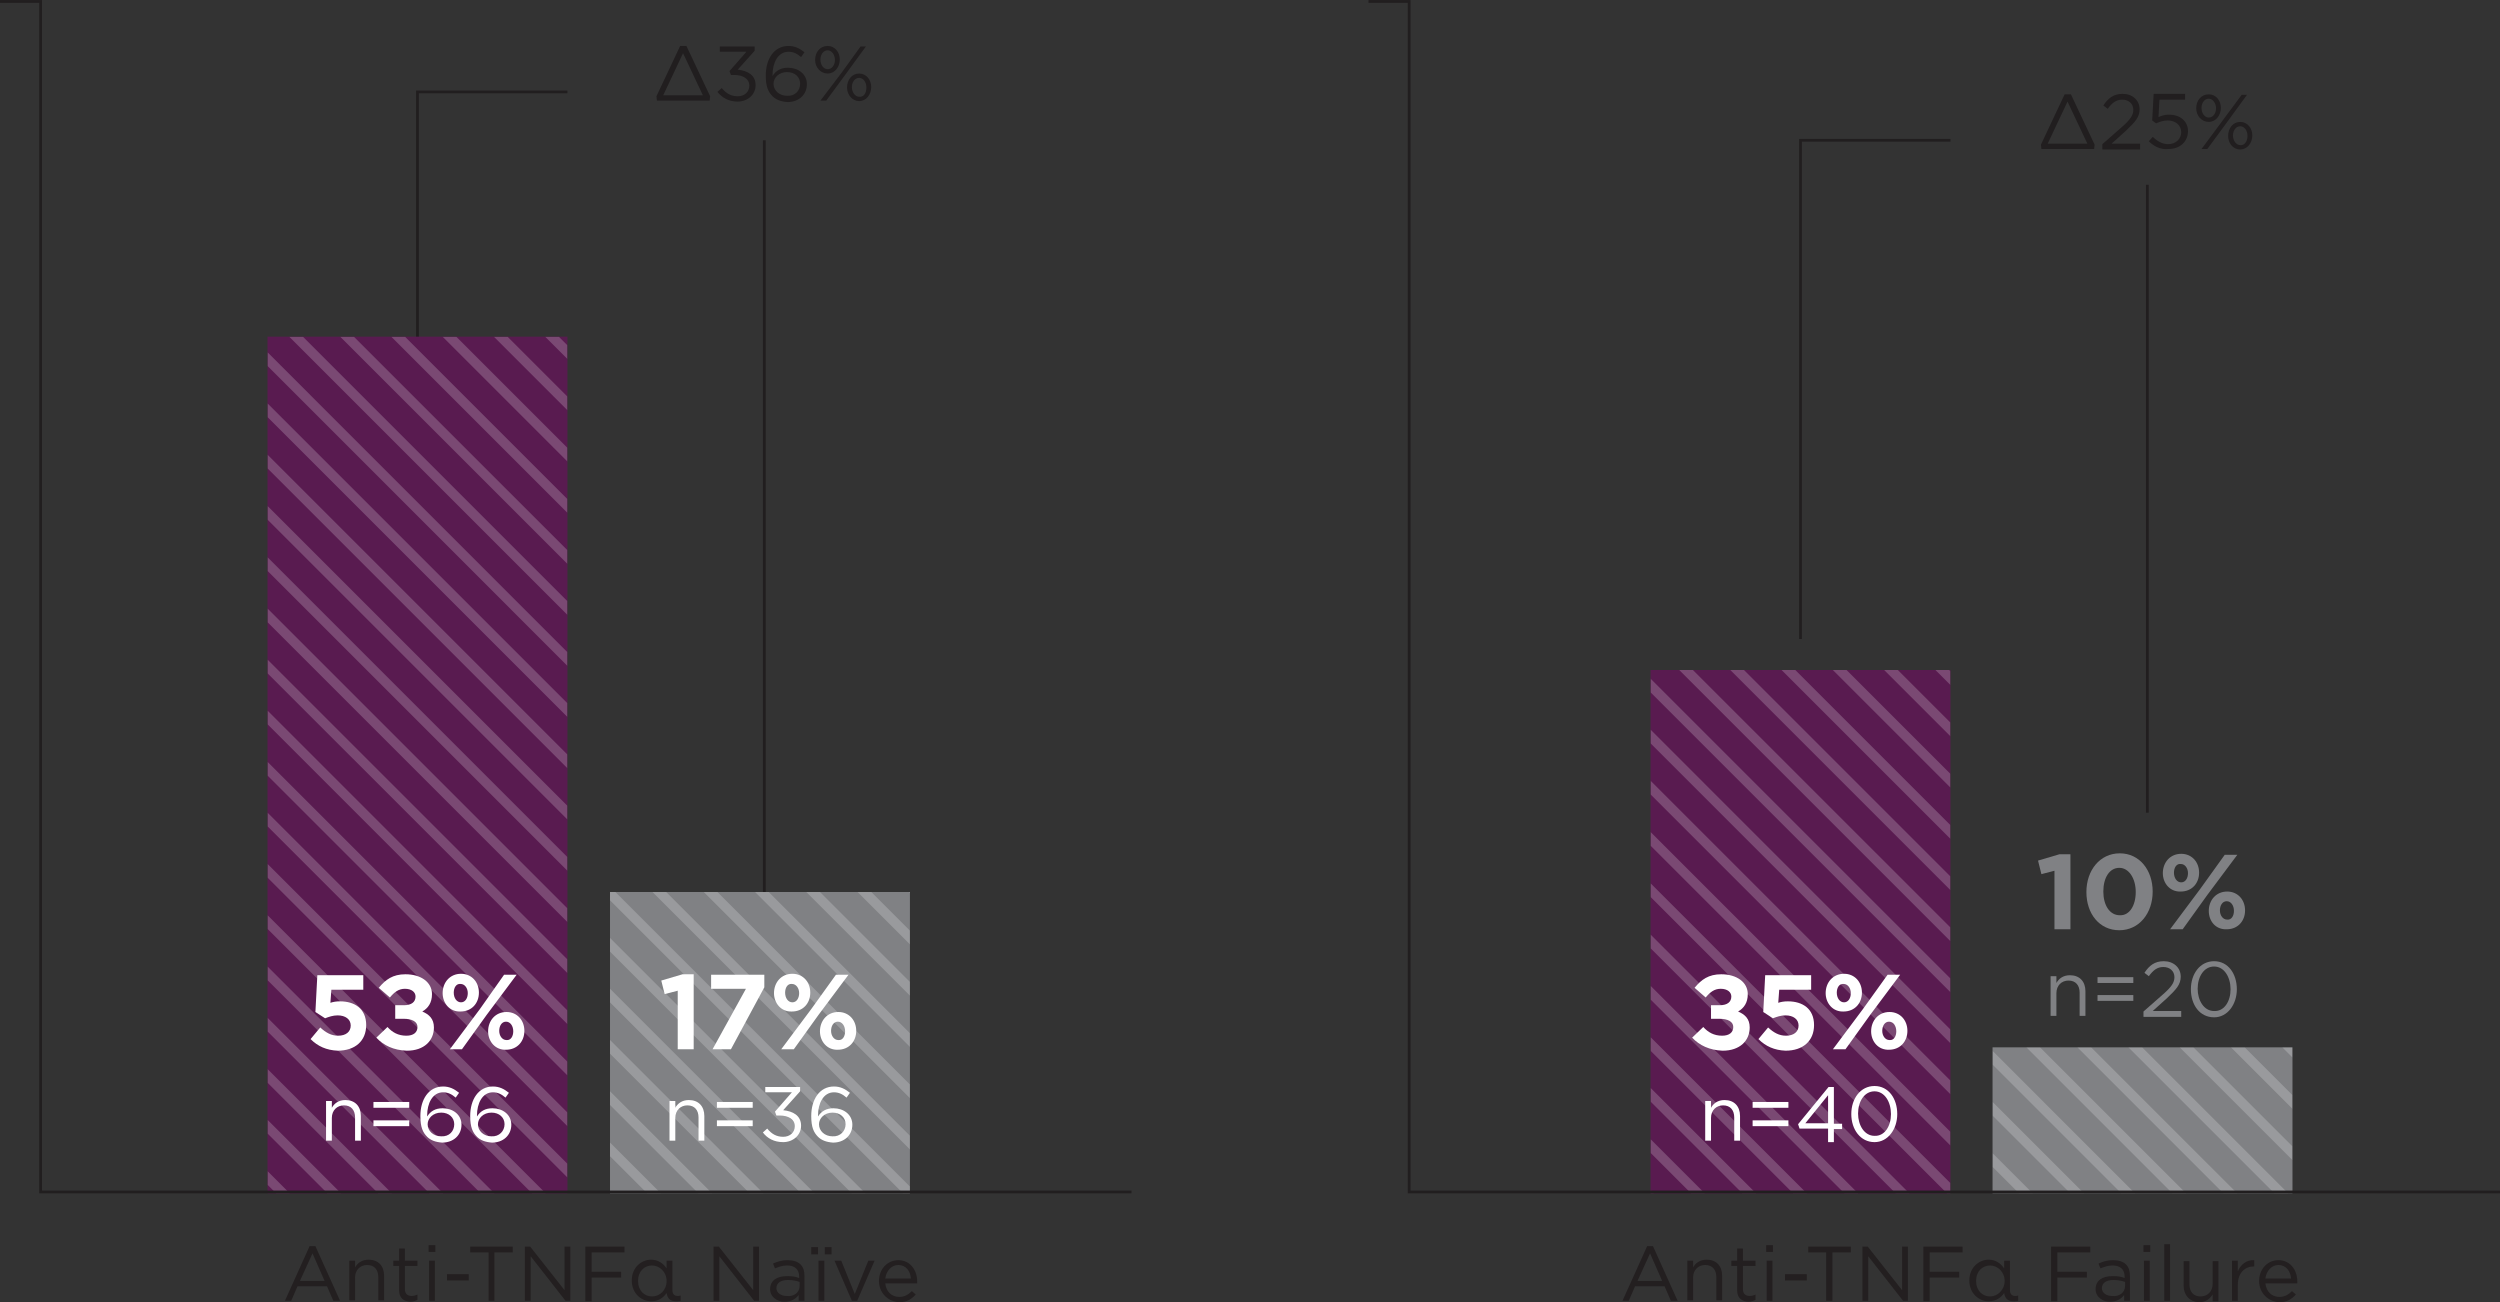 <?xml version="1.0" encoding="utf-8"?>
<!-- Generator: Adobe Illustrator 27.9.0, SVG Export Plug-In . SVG Version: 6.00 Build 0)  -->
<svg version="1.1" id="Layer_1" xmlns="http://www.w3.org/2000/svg" xmlns:xlink="http://www.w3.org/1999/xlink" x="0px" y="0px"
	 viewBox="0 0 516.8 269.2" style="enable-background:new 0 0 516.8 269.2;" xml:space="preserve">
<rect x="0" y="0" width="516.8" height="269.2" fill="#333333" stroke="none"/>
<style type="text/css">
	.st0{fill:none;stroke:#211E1F;stroke-width:0.576;stroke-miterlimit:10;}
	.st1{fill:none;stroke:#211E1F;stroke-width:0.574;stroke-miterlimit:10;}
	.st2{clip-path:url(#SVGID_00000098916991431721215210000009120293076890206104_);}
	.st3{clip-path:url(#SVGID_00000174562873738644481690000013060977259227456946_);fill:#591B50;}
	.st4{opacity:0.2;clip-path:url(#SVGID_00000174562873738644481690000013060977259227456946_);}
	.st5{fill:none;stroke:#FFFFFF;stroke-width:2;stroke-miterlimit:10;}
	.st6{fill:#FFFFFF;}
	.st7{clip-path:url(#SVGID_00000176028542138664965640000012447235797564519323_);}
	.st8{clip-path:url(#SVGID_00000120538294010463668970000006801219469429461935_);fill:#808184;}
	.st9{opacity:0.2;clip-path:url(#SVGID_00000120538294010463668970000006801219469429461935_);}
	.st10{fill:#211E1F;}
	.st11{fill:none;stroke:#211E1F;stroke-width:0.574;stroke-miterlimit:10;}
	.st12{clip-path:url(#SVGID_00000170261495428887201260000000351755031589653437_);}
	.st13{clip-path:url(#SVGID_00000109716045502618249500000018046509214312867203_);fill:#591B50;}
	.st14{opacity:0.2;clip-path:url(#SVGID_00000109716045502618249500000018046509214312867203_);}
	.st15{clip-path:url(#SVGID_00000028298789989979909510000000635031505159432067_);}
	.st16{clip-path:url(#SVGID_00000147188074354914263440000014716598296241324441_);fill:#808184;}
	.st17{opacity:0.2;clip-path:url(#SVGID_00000147188074354914263440000014716598296241324441_);}
	.st18{fill:#808184;}
	.st19{fill:#231F20;}
</style>
<g>
	<line class="st0" x1="158" y1="204.5" x2="158" y2="29"/>
	<polyline class="st1" points="86.3,132.1 86.3,19 117.3,19 	"/>
	<g>
		<defs>
			<rect id="SVGID_1_" x="55.3" y="69.6" width="62" height="177.1"/>
		</defs>
		<clipPath id="SVGID_00000047043241989671007150000012639598065568291750_">
			<use xlink:href="#SVGID_1_"  style="overflow:visible;"/>
		</clipPath>
		<g style="clip-path:url(#SVGID_00000047043241989671007150000012639598065568291750_);">
			<defs>
				<rect id="SVGID_00000057123993920305427020000001291641110934772882_" x="-22.9" y="25.3" width="223.5" height="223.5"/>
			</defs>
			<clipPath id="SVGID_00000111184074762737137780000017674224375825190788_">
				<use xlink:href="#SVGID_00000057123993920305427020000001291641110934772882_"  style="overflow:visible;"/>
			</clipPath>
			
				<rect x="-22.9" y="25.3" style="clip-path:url(#SVGID_00000111184074762737137780000017674224375825190788_);fill:#591B50;" width="223.5" height="223.5"/>
			<g style="opacity:0.2;clip-path:url(#SVGID_00000111184074762737137780000017674224375825190788_);">
				<line class="st5" x1="15.8" y1="-155.6" x2="467.4" y2="296"/>
				<line class="st5" x1="10.6" y1="-150.3" x2="462.1" y2="301.3"/>
				<line class="st5" x1="5.3" y1="-145" x2="456.8" y2="306.5"/>
				<line class="st5" x1="0" y1="-139.7" x2="451.5" y2="311.8"/>
				<line class="st5" x1="-5.3" y1="-134.4" x2="446.2" y2="317.1"/>
				<line class="st5" x1="-10.6" y1="-129.1" x2="440.9" y2="322.4"/>
				<line class="st5" x1="-15.9" y1="-123.8" x2="435.6" y2="327.7"/>
				<line class="st5" x1="-21.2" y1="-118.5" x2="430.3" y2="333"/>
				<line class="st5" x1="-26.5" y1="-113.3" x2="425.1" y2="338.3"/>
				<line class="st5" x1="-31.8" y1="-108" x2="419.8" y2="343.6"/>
				<line class="st5" x1="-37" y1="-102.7" x2="414.5" y2="348.8"/>
				<line class="st5" x1="-42.3" y1="-97.4" x2="409.2" y2="354.1"/>
				<line class="st5" x1="-47.6" y1="-92.1" x2="403.9" y2="359.4"/>
				<line class="st5" x1="-52.9" y1="-86.8" x2="398.6" y2="364.7"/>
				<line class="st5" x1="-58.2" y1="-81.5" x2="393.3" y2="370"/>
				<line class="st5" x1="-63.5" y1="-76.2" x2="388" y2="375.3"/>
				<line class="st5" x1="-68.8" y1="-70.9" x2="382.8" y2="380.6"/>
				<line class="st5" x1="-74.1" y1="-65.7" x2="377.5" y2="385.9"/>
				<line class="st5" x1="-79.3" y1="-60.4" x2="372.2" y2="391.2"/>
				<line class="st5" x1="-84.6" y1="-55.1" x2="366.9" y2="396.4"/>
				<line class="st5" x1="-89.9" y1="-49.8" x2="361.6" y2="401.7"/>
				<line class="st5" x1="-95.2" y1="-44.5" x2="356.3" y2="407"/>
				<line class="st5" x1="-100.5" y1="-39.2" x2="351" y2="412.3"/>
				<line class="st5" x1="-105.8" y1="-33.9" x2="345.7" y2="417.6"/>
				<line class="st5" x1="-111.1" y1="-28.6" x2="340.5" y2="422.9"/>
				<line class="st5" x1="-116.4" y1="-23.4" x2="335.2" y2="428.2"/>
				<line class="st5" x1="-121.7" y1="-18.1" x2="329.9" y2="433.5"/>
				<line class="st5" x1="-126.9" y1="-12.8" x2="324.6" y2="438.7"/>
				<line class="st5" x1="-132.2" y1="-7.5" x2="319.3" y2="444"/>
				<line class="st5" x1="-137.5" y1="-2.2" x2="314" y2="449.3"/>
				<line class="st5" x1="-142.8" y1="3.1" x2="308.7" y2="454.6"/>
				<line class="st5" x1="-148.1" y1="8.4" x2="303.4" y2="459.9"/>
				<line class="st5" x1="-153.4" y1="13.7" x2="298.1" y2="465.2"/>
				<line class="st5" x1="-158.7" y1="18.9" x2="292.9" y2="470.5"/>
				<line class="st5" x1="-164" y1="24.2" x2="287.6" y2="475.8"/>
				<line class="st5" x1="-169.2" y1="29.5" x2="282.3" y2="481.1"/>
				<line class="st5" x1="-174.5" y1="34.8" x2="277" y2="486.3"/>
				<line class="st5" x1="-179.8" y1="40.1" x2="271.7" y2="491.6"/>
				<line class="st5" x1="-185.1" y1="45.4" x2="266.4" y2="496.9"/>
				<line class="st5" x1="-190.4" y1="50.7" x2="261.1" y2="502.2"/>
				<line class="st5" x1="-195.7" y1="56" x2="255.8" y2="507.5"/>
				<line class="st5" x1="-201" y1="61.3" x2="250.6" y2="512.8"/>
				<line class="st5" x1="-206.3" y1="66.5" x2="245.3" y2="518.1"/>
			</g>
		</g>
	</g>
	<g>
		<g>
			<g>
				<path class="st6" d="M64.2,214.8l2-2.4c1.2,1.1,2.3,1.7,3.7,1.7c1.6,0,2.6-0.8,2.6-2.1v0c0-1.3-1.1-2.1-2.7-2.1
					c-1,0-1.8,0.3-2.6,0.6l-2-1.3l0.4-7.6h9.5v3h-6.6l-0.2,2.7c0.6-0.2,1.2-0.3,2-0.3c3,0,5.4,1.5,5.4,4.9v0c0,3.3-2.3,5.3-5.9,5.3
					C67.5,217.1,65.7,216.3,64.2,214.8z"/>
				<path class="st6" d="M77.8,214.5l2.3-2.2c1,1.1,2.2,1.8,3.9,1.8c1.5,0,2.3-0.7,2.3-1.8v0c0-1.1-1.1-1.7-2.9-1.7h-1.7v-2.8h1.8
					c1.6,0,2.4-0.7,2.4-1.8v0c0-0.9-0.8-1.6-2.2-1.6c-1.3,0-2.2,0.7-3.1,1.8l-2.3-2c1.4-1.7,2.9-2.8,5.5-2.8c3.3,0,5.5,1.7,5.5,4.1
					v0c0,1.8-0.8,2.9-2,3.6c1.4,0.6,2.4,1.5,2.4,3.3v0c0,2.7-2,4.8-5.6,4.8C81.3,217.1,79.3,216.1,77.8,214.5z"/>
				<path class="st6" d="M91.5,205.3L91.5,205.3c0-2.2,1.5-4,3.8-4c2.2,0,3.7,1.7,3.7,3.9v0c0,2.2-1.5,3.9-3.8,3.9
					C93,209.2,91.5,207.4,91.5,205.3z M104.2,201.5h2.6l-6.2,8.3l-5.1,7.1H93l6.2-8.3L104.2,201.5z M93.8,205.2L93.8,205.2
					c0,1.1,0.6,2,1.5,2c0.9,0,1.4-0.9,1.4-1.9v0c0-1-0.6-1.9-1.5-1.9C94.3,203.3,93.8,204.2,93.8,205.2z M100.9,213.2L100.9,213.2
					c0-2.2,1.5-4,3.8-4c2.2,0,3.7,1.7,3.7,3.9v0c0,2.2-1.5,3.9-3.8,3.9C102.4,217.1,100.9,215.3,100.9,213.2z M106.1,213.2
					L106.1,213.2c0-1.1-0.6-2-1.5-2c-0.9,0-1.4,0.9-1.4,1.9v0c0,1,0.6,1.9,1.5,1.9C105.6,215.1,106.1,214.2,106.1,213.2z"/>
			</g>
		</g>
	</g>
	<g>
		<defs>
			<rect id="SVGID_00000134968669612729555480000013525176316736027580_" x="126.1" y="184.4" width="62" height="62.3"/>
		</defs>
		<clipPath id="SVGID_00000154390882743931946300000010018690848811670702_">
			<use xlink:href="#SVGID_00000134968669612729555480000013525176316736027580_"  style="overflow:visible;"/>
		</clipPath>
		<g style="clip-path:url(#SVGID_00000154390882743931946300000010018690848811670702_);">
			<defs>
				<rect id="SVGID_00000181806829327519833630000009112684410157026724_" x="34.1" y="26.8" width="223.5" height="223.5"/>
			</defs>
			<clipPath id="SVGID_00000022547569632452674310000013776523501697973156_">
				<use xlink:href="#SVGID_00000181806829327519833630000009112684410157026724_"  style="overflow:visible;"/>
			</clipPath>
			
				<rect x="34.1" y="26.8" style="clip-path:url(#SVGID_00000022547569632452674310000013776523501697973156_);fill:#808184;" width="223.5" height="223.5"/>
			<g style="opacity:0.2;clip-path:url(#SVGID_00000022547569632452674310000013776523501697973156_);">
				<line class="st5" x1="72.8" y1="-154.1" x2="524.3" y2="297.4"/>
				<line class="st5" x1="67.5" y1="-148.9" x2="519" y2="302.7"/>
				<line class="st5" x1="62.2" y1="-143.6" x2="513.8" y2="308"/>
				<line class="st5" x1="56.9" y1="-138.3" x2="508.5" y2="313.3"/>
				<line class="st5" x1="51.7" y1="-133" x2="503.2" y2="318.5"/>
				<line class="st5" x1="46.4" y1="-127.7" x2="497.9" y2="323.8"/>
				<line class="st5" x1="41.1" y1="-122.4" x2="492.6" y2="329.1"/>
				<line class="st5" x1="35.8" y1="-117.1" x2="487.3" y2="334.4"/>
				<line class="st5" x1="30.5" y1="-111.8" x2="482" y2="339.7"/>
				<line class="st5" x1="25.2" y1="-106.5" x2="476.7" y2="345"/>
				<line class="st5" x1="19.9" y1="-101.3" x2="471.5" y2="350.3"/>
				<line class="st5" x1="14.6" y1="-96" x2="466.2" y2="355.6"/>
				<line class="st5" x1="9.3" y1="-90.7" x2="460.9" y2="360.8"/>
				<line class="st5" x1="4.1" y1="-85.4" x2="455.6" y2="366.1"/>
				<line class="st5" x1="-1.2" y1="-80.1" x2="450.3" y2="371.4"/>
				<line class="st5" x1="-6.5" y1="-74.8" x2="445" y2="376.7"/>
				<line class="st5" x1="-11.8" y1="-69.5" x2="439.7" y2="382"/>
				<line class="st5" x1="-17.1" y1="-64.2" x2="434.4" y2="387.3"/>
				<line class="st5" x1="-22.4" y1="-59" x2="429.1" y2="392.6"/>
				<line class="st5" x1="-27.7" y1="-53.7" x2="423.9" y2="397.9"/>
				<line class="st5" x1="-33" y1="-48.4" x2="418.6" y2="403.1"/>
				<line class="st5" x1="-38.2" y1="-43.1" x2="413.3" y2="408.4"/>
				<line class="st5" x1="-43.5" y1="-37.8" x2="408" y2="413.7"/>
				<line class="st5" x1="-48.8" y1="-32.5" x2="402.7" y2="419"/>
				<line class="st5" x1="-54.1" y1="-27.2" x2="397.4" y2="424.3"/>
				<line class="st5" x1="-59.4" y1="-21.9" x2="392.1" y2="429.6"/>
				<line class="st5" x1="-64.7" y1="-16.6" x2="386.8" y2="434.9"/>
				<line class="st5" x1="-70" y1="-11.4" x2="381.6" y2="440.2"/>
				<line class="st5" x1="-75.3" y1="-6.1" x2="376.3" y2="445.5"/>
				<line class="st5" x1="-80.5" y1="-0.8" x2="371" y2="450.7"/>
				<line class="st5" x1="-85.8" y1="4.5" x2="365.7" y2="456"/>
				<line class="st5" x1="-91.1" y1="9.8" x2="360.4" y2="461.3"/>
				<line class="st5" x1="-96.4" y1="15.1" x2="355.1" y2="466.6"/>
				<line class="st5" x1="-101.7" y1="20.4" x2="349.8" y2="471.9"/>
				<line class="st5" x1="-107" y1="25.7" x2="344.5" y2="477.2"/>
				<line class="st5" x1="-112.3" y1="30.9" x2="339.2" y2="482.5"/>
				<line class="st5" x1="-117.6" y1="36.2" x2="334" y2="487.8"/>
				<line class="st5" x1="-122.9" y1="41.5" x2="328.7" y2="493"/>
				<line class="st5" x1="-128.1" y1="46.8" x2="323.4" y2="498.3"/>
				<line class="st5" x1="-133.4" y1="52.1" x2="318.1" y2="503.6"/>
				<line class="st5" x1="-138.7" y1="57.4" x2="312.8" y2="508.9"/>
				<line class="st5" x1="-144" y1="62.7" x2="307.5" y2="514.2"/>
				<line class="st5" x1="-149.3" y1="68" x2="302.2" y2="519.5"/>
			</g>
		</g>
	</g>
	<g>
		<g>
			<g>
				<path class="st6" d="M140.1,204.8l-2.7,0.7l-0.7-2.8l4.4-1.3h2.3v15.5h-3.3V204.8z"/>
				<path class="st6" d="M154.2,204.4h-7.2v-2.9H158v2.6l-6.9,12.8h-3.8L154.2,204.4z"/>
				<path class="st6" d="M160,205.3L160,205.3c0-2.2,1.5-4,3.8-4c2.2,0,3.7,1.7,3.7,3.9v0c0,2.2-1.5,3.9-3.8,3.9
					C161.5,209.2,160,207.4,160,205.3z M172.8,201.5h2.6l-6.2,8.3l-5.1,7.1h-2.6l6.2-8.3L172.8,201.5z M162.3,205.2L162.3,205.2
					c0,1.1,0.6,2,1.5,2c0.9,0,1.4-0.9,1.4-1.9v0c0-1-0.6-1.9-1.5-1.9C162.8,203.3,162.3,204.2,162.3,205.2z M169.5,213.2
					L169.5,213.2c0-2.2,1.5-4,3.8-4c2.2,0,3.7,1.7,3.7,3.9v0c0,2.2-1.5,3.9-3.8,3.9C171,217.1,169.5,215.3,169.5,213.2z
					 M174.7,213.2L174.7,213.2c0-1.1-0.6-2-1.5-2c-0.9,0-1.4,0.9-1.4,1.9v0c0,1,0.6,1.9,1.5,1.9
					C174.2,215.1,174.7,214.2,174.7,213.2z"/>
			</g>
		</g>
	</g>
	<g>
		<g>
			<g>
				<path class="st10" d="M135.7,19.9l4.9-10.4h1.3l4.9,10.4l-0.1,0.9h-10.9L135.7,19.9z M145.3,19.7l-4.1-8.7l-4.1,8.7H145.3z"/>
				<path class="st10" d="M148.3,19l0.9-0.8c0.9,1.1,1.9,1.7,3.3,1.7c1.4,0,2.4-0.9,2.4-2.2v0c0-1.4-1.3-2.2-3.1-2.2h-0.7l-0.3-0.8
					l3.5-4h-5.5V9.6h7.2v0.9l-3.5,3.9c2,0.2,3.7,1.1,3.7,3.2v0c0,2-1.7,3.4-3.7,3.4C150.6,21,149.3,20.2,148.3,19z"/>
				<path class="st10" d="M159.7,19.9c-0.9-0.9-1.4-2-1.4-4.3v0c0-3.4,1.7-6.1,4.7-6.1c1.3,0,2.3,0.5,3.3,1.3l-0.7,1
					c-0.8-0.7-1.6-1.1-2.6-1.1c-2.2,0-3.3,2.3-3.3,4.8v0.2c0.7-1.1,1.7-1.7,3.2-1.7c2.1,0,3.9,1.3,3.9,3.4v0c0,2.2-1.7,3.7-4,3.7
					C161.4,21,160.4,20.6,159.7,19.9z M165.4,17.3L165.4,17.3c0-1.4-1.1-2.4-2.7-2.4c-1.7,0-2.8,1.2-2.8,2.4v0
					c0,1.4,1.2,2.5,2.8,2.5C164.3,19.9,165.4,18.8,165.4,17.3z"/>
				<path class="st10" d="M168.5,12.4L168.5,12.4c0-1.6,1-2.9,2.6-2.9c1.5,0,2.5,1.3,2.5,2.8v0c0,1.5-1,2.9-2.5,2.9
					S168.5,13.9,168.5,12.4z M169.6,12.3L169.6,12.3c0,1.2,0.7,2,1.5,2c0.9,0,1.5-0.9,1.5-1.9v0c0-1.1-0.7-2-1.5-2
					C170.2,10.4,169.6,11.3,169.6,12.3z M177.9,9.6h1.1l-4.3,5.9l-3.9,5.3h-1.2L174,15L177.9,9.6z M175.1,18.1L175.1,18.1
					c0-1.6,1-2.9,2.5-2.9c1.5,0,2.5,1.3,2.5,2.8v0c0,1.5-1,2.9-2.5,2.9C176.2,20.9,175.1,19.6,175.1,18.1z M179.1,18.1L179.1,18.1
					c0-1.2-0.7-2-1.5-2c-0.9,0-1.5,0.9-1.5,1.9v0c0,1.1,0.7,2,1.5,2C178.6,20.1,179.1,19.2,179.1,18.1z"/>
			</g>
		</g>
	</g>
	<g>
		<path class="st6" d="M138.4,227.6h1.2v1.4c0.5-0.9,1.4-1.6,2.8-1.6c2,0,3.2,1.3,3.2,3.3v5.1h-1.2v-4.8c0-1.5-0.8-2.5-2.3-2.5
			c-1.4,0-2.5,1-2.5,2.6v4.7h-1.2V227.6z"/>
		<path class="st6" d="M148.2,227.8h7.4v1.2h-7.4V227.8z M148.2,231.6h7.4v1.2h-7.4V231.6z"/>
		<path class="st6" d="M157.7,234.1l0.9-0.8c0.9,1.1,1.9,1.7,3.3,1.7c1.4,0,2.4-0.9,2.4-2.2v0c0-1.4-1.3-2.2-3.1-2.2h-0.7l-0.3-0.8
			l3.5-4h-5.5v-1.1h7.2v0.9l-3.5,3.9c2,0.2,3.7,1.1,3.7,3.2v0c0,2-1.7,3.4-3.7,3.4C160,236.1,158.6,235.3,157.7,234.1z"/>
		<path class="st6" d="M169.1,235c-0.9-0.9-1.4-2-1.4-4.3v0c0-3.4,1.7-6.1,4.7-6.1c1.3,0,2.3,0.5,3.3,1.3l-0.7,1
			c-0.8-0.7-1.6-1.1-2.6-1.1c-2.2,0-3.3,2.3-3.3,4.8v0.2c0.7-1.1,1.7-1.7,3.2-1.7c2.1,0,3.9,1.3,3.9,3.4v0c0,2.2-1.7,3.7-4,3.7
			C170.8,236.1,169.8,235.7,169.1,235z M174.8,232.4L174.8,232.4c0-1.4-1.1-2.4-2.7-2.4c-1.7,0-2.8,1.2-2.8,2.4v0
			c0,1.4,1.2,2.5,2.8,2.5C173.7,235,174.8,233.8,174.8,232.4z"/>
	</g>
	<g>
		<path class="st6" d="M67.4,227.6h1.2v1.4c0.5-0.9,1.4-1.6,2.8-1.6c2,0,3.2,1.3,3.2,3.3v5.1h-1.2v-4.8c0-1.5-0.8-2.5-2.3-2.5
			c-1.4,0-2.5,1-2.5,2.6v4.7h-1.2V227.6z"/>
		<path class="st6" d="M77.2,227.8h7.4v1.2h-7.4V227.8z M77.2,231.6h7.4v1.2h-7.4V231.6z"/>
		<path class="st6" d="M88.3,235c-0.9-0.9-1.4-2-1.4-4.3v0c0-3.4,1.7-6.1,4.7-6.1c1.3,0,2.3,0.5,3.3,1.3l-0.7,1
			c-0.8-0.7-1.6-1.1-2.6-1.1c-2.2,0-3.3,2.3-3.3,4.8v0.2c0.7-1.1,1.7-1.7,3.2-1.7c2.1,0,3.9,1.3,3.9,3.4v0c0,2.2-1.7,3.7-4,3.7
			C90,236.1,89,235.7,88.3,235z M93.9,232.4L93.9,232.4c0-1.4-1.1-2.4-2.7-2.4c-1.7,0-2.8,1.2-2.8,2.4v0c0,1.4,1.2,2.5,2.8,2.5
			C92.9,235,93.9,233.8,93.9,232.4z"/>
		<path class="st6" d="M98.6,235c-0.9-0.9-1.4-2-1.4-4.3v0c0-3.4,1.7-6.1,4.7-6.1c1.3,0,2.3,0.5,3.3,1.3l-0.7,1
			c-0.8-0.7-1.6-1.1-2.6-1.1c-2.2,0-3.3,2.3-3.3,4.8v0.2c0.7-1.1,1.7-1.7,3.2-1.7c2.1,0,3.9,1.3,3.9,3.4v0c0,2.2-1.7,3.7-4,3.7
			C100.3,236.1,99.3,235.7,98.6,235z M104.3,232.4L104.3,232.4c0-1.4-1.1-2.4-2.7-2.4c-1.7,0-2.8,1.2-2.8,2.4v0
			c0,1.4,1.2,2.5,2.8,2.5C103.2,235,104.3,233.8,104.3,232.4z"/>
	</g>
	<polyline class="st11" points="0,0.3 8.4,0.3 8.4,246.4 233.9,246.4 	"/>
	<line class="st0" x1="443.9" y1="168" x2="443.9" y2="38.2"/>
	<polyline class="st1" points="372.2,132.1 372.2,29 403.2,29 	"/>
	<g>
		<defs>
			<rect id="SVGID_00000171705180103064754900000006408428171814142111_" x="341.2" y="138.5" width="62" height="108.2"/>
		</defs>
		<clipPath id="SVGID_00000041256987285356141570000003921854755907828916_">
			<use xlink:href="#SVGID_00000171705180103064754900000006408428171814142111_"  style="overflow:visible;"/>
		</clipPath>
		<g style="clip-path:url(#SVGID_00000041256987285356141570000003921854755907828916_);">
			<defs>
				<rect id="SVGID_00000005266793121081785430000013344604598567916714_" x="269.6" y="25.3" width="223.5" height="223.5"/>
			</defs>
			<clipPath id="SVGID_00000148657767281410000990000016735026269194030257_">
				<use xlink:href="#SVGID_00000005266793121081785430000013344604598567916714_"  style="overflow:visible;"/>
			</clipPath>
			
				<rect x="269.6" y="25.3" style="clip-path:url(#SVGID_00000148657767281410000990000016735026269194030257_);fill:#591B50;" width="223.5" height="223.5"/>
			<g style="opacity:0.2;clip-path:url(#SVGID_00000148657767281410000990000016735026269194030257_);">
				<line class="st5" x1="308.3" y1="-155.6" x2="759.9" y2="296"/>
				<line class="st5" x1="303.1" y1="-150.3" x2="754.6" y2="301.3"/>
				<line class="st5" x1="297.8" y1="-145" x2="749.3" y2="306.5"/>
				<line class="st5" x1="292.5" y1="-139.7" x2="744" y2="311.8"/>
				<line class="st5" x1="287.2" y1="-134.4" x2="738.7" y2="317.1"/>
				<line class="st5" x1="281.9" y1="-129.1" x2="733.4" y2="322.4"/>
				<line class="st5" x1="276.6" y1="-123.8" x2="728.1" y2="327.7"/>
				<line class="st5" x1="271.3" y1="-118.5" x2="722.8" y2="333"/>
				<line class="st5" x1="266" y1="-113.3" x2="717.6" y2="338.3"/>
				<line class="st5" x1="260.7" y1="-108" x2="712.3" y2="343.6"/>
				<line class="st5" x1="255.5" y1="-102.7" x2="707" y2="348.8"/>
				<line class="st5" x1="250.2" y1="-97.4" x2="701.7" y2="354.1"/>
				<line class="st5" x1="244.9" y1="-92.1" x2="696.4" y2="359.4"/>
				<line class="st5" x1="239.6" y1="-86.8" x2="691.1" y2="364.7"/>
				<line class="st5" x1="234.3" y1="-81.5" x2="685.8" y2="370"/>
				<line class="st5" x1="229" y1="-76.2" x2="680.5" y2="375.3"/>
				<line class="st5" x1="223.7" y1="-70.9" x2="675.3" y2="380.6"/>
				<line class="st5" x1="218.4" y1="-65.7" x2="670" y2="385.9"/>
				<line class="st5" x1="213.2" y1="-60.4" x2="664.7" y2="391.2"/>
				<line class="st5" x1="207.9" y1="-55.1" x2="659.4" y2="396.4"/>
				<line class="st5" x1="202.6" y1="-49.8" x2="654.1" y2="401.7"/>
				<line class="st5" x1="197.3" y1="-44.5" x2="648.8" y2="407"/>
				<line class="st5" x1="192" y1="-39.2" x2="643.5" y2="412.3"/>
				<line class="st5" x1="186.7" y1="-33.9" x2="638.2" y2="417.6"/>
				<line class="st5" x1="181.4" y1="-28.6" x2="633" y2="422.9"/>
				<line class="st5" x1="176.1" y1="-23.4" x2="627.7" y2="428.2"/>
				<line class="st5" x1="170.9" y1="-18.1" x2="622.4" y2="433.5"/>
				<line class="st5" x1="165.6" y1="-12.8" x2="617.1" y2="438.7"/>
				<line class="st5" x1="160.3" y1="-7.5" x2="611.8" y2="444"/>
				<line class="st5" x1="155" y1="-2.2" x2="606.5" y2="449.3"/>
				<line class="st5" x1="149.7" y1="3.1" x2="601.2" y2="454.6"/>
				<line class="st5" x1="144.4" y1="8.4" x2="595.9" y2="459.9"/>
				<line class="st5" x1="139.1" y1="13.7" x2="590.6" y2="465.2"/>
				<line class="st5" x1="133.8" y1="18.9" x2="585.4" y2="470.5"/>
				<line class="st5" x1="128.5" y1="24.2" x2="580.1" y2="475.8"/>
				<line class="st5" x1="123.3" y1="29.5" x2="574.8" y2="481.1"/>
				<line class="st5" x1="118" y1="34.8" x2="569.5" y2="486.3"/>
				<line class="st5" x1="112.7" y1="40.1" x2="564.2" y2="491.6"/>
				<line class="st5" x1="107.4" y1="45.4" x2="558.9" y2="496.9"/>
				<line class="st5" x1="102.1" y1="50.7" x2="553.6" y2="502.2"/>
				<line class="st5" x1="96.8" y1="56" x2="548.3" y2="507.5"/>
				<line class="st5" x1="91.5" y1="61.3" x2="543.1" y2="512.8"/>
				<line class="st5" x1="86.2" y1="66.5" x2="537.8" y2="518.1"/>
			</g>
		</g>
	</g>
	<g>
		<g>
			<g>
				<path class="st6" d="M349.8,214.5l2.3-2.2c1,1.1,2.2,1.8,3.9,1.8c1.5,0,2.3-0.7,2.3-1.8v0c0-1.1-1.1-1.7-2.9-1.7h-1.7v-2.8h1.8
					c1.6,0,2.4-0.7,2.4-1.8v0c0-0.9-0.8-1.6-2.2-1.6c-1.3,0-2.2,0.7-3.1,1.8l-2.3-2c1.4-1.7,2.9-2.8,5.5-2.8c3.3,0,5.5,1.7,5.5,4.1
					v0c0,1.8-0.8,2.9-2,3.6c1.4,0.6,2.4,1.5,2.4,3.3v0c0,2.7-2,4.8-5.6,4.8C353.4,217.1,351.3,216.1,349.8,214.5z"/>
				<path class="st6" d="M363.5,214.8l2-2.4c1.2,1.1,2.3,1.7,3.7,1.7c1.6,0,2.6-0.8,2.6-2.1v0c0-1.3-1.1-2.1-2.7-2.1
					c-1,0-1.8,0.3-2.6,0.6l-2-1.3l0.4-7.6h9.5v3h-6.6l-0.2,2.7c0.6-0.2,1.2-0.3,2-0.3c3,0,5.4,1.5,5.4,4.9v0c0,3.3-2.3,5.3-5.9,5.3
					C366.8,217.1,365,216.3,363.5,214.8z"/>
				<path class="st6" d="M377.4,205.3L377.4,205.3c0-2.2,1.5-4,3.8-4c2.2,0,3.7,1.7,3.7,3.9v0c0,2.2-1.5,3.9-3.8,3.9
					C378.9,209.2,377.4,207.4,377.4,205.3z M390.2,201.5h2.6l-6.2,8.3l-5.1,7.1h-2.6l6.2-8.3L390.2,201.5z M379.7,205.2L379.7,205.2
					c0,1.1,0.6,2,1.5,2c0.9,0,1.4-0.9,1.4-1.9v0c0-1-0.6-1.9-1.5-1.9C380.2,203.3,379.7,204.2,379.7,205.2z M386.8,213.2
					L386.8,213.2c0-2.2,1.5-4,3.8-4c2.2,0,3.7,1.7,3.7,3.9v0c0,2.2-1.5,3.9-3.8,3.9C388.3,217.1,386.8,215.3,386.8,213.2z
					 M392,213.2L392,213.2c0-1.1-0.6-2-1.5-2c-0.9,0-1.4,0.9-1.4,1.9v0c0,1,0.6,1.9,1.5,1.9C391.5,215.1,392,214.2,392,213.2z"/>
			</g>
		</g>
	</g>
	<g>
		<defs>
			<rect id="SVGID_00000011722902404992022210000002165977922995717268_" x="411.9" y="216.5" width="62" height="30.2"/>
		</defs>
		<clipPath id="SVGID_00000148653492448881811040000002123941824958002584_">
			<use xlink:href="#SVGID_00000011722902404992022210000002165977922995717268_"  style="overflow:visible;"/>
		</clipPath>
		<g style="clip-path:url(#SVGID_00000148653492448881811040000002123941824958002584_);">
			<defs>
				<rect id="SVGID_00000123428485710762469750000015104344531239426725_" x="282.4" y="23.2" width="223.5" height="223.5"/>
			</defs>
			<clipPath id="SVGID_00000155119676302029956430000011137346308291467918_">
				<use xlink:href="#SVGID_00000123428485710762469750000015104344531239426725_"  style="overflow:visible;"/>
			</clipPath>
			
				<rect x="282.4" y="23.2" style="clip-path:url(#SVGID_00000155119676302029956430000011137346308291467918_);fill:#808184;" width="223.5" height="223.5"/>
			<g style="opacity:0.2;clip-path:url(#SVGID_00000155119676302029956430000011137346308291467918_);">
				<line class="st5" x1="321.1" y1="-157.6" x2="772.7" y2="293.9"/>
				<line class="st5" x1="315.8" y1="-152.4" x2="767.4" y2="299.2"/>
				<line class="st5" x1="310.6" y1="-147.1" x2="762.1" y2="304.5"/>
				<line class="st5" x1="305.3" y1="-141.8" x2="756.8" y2="309.7"/>
				<line class="st5" x1="300" y1="-136.5" x2="751.5" y2="315"/>
				<line class="st5" x1="294.7" y1="-131.2" x2="746.2" y2="320.3"/>
				<line class="st5" x1="289.4" y1="-125.9" x2="740.9" y2="325.6"/>
				<line class="st5" x1="284.1" y1="-120.6" x2="735.6" y2="330.9"/>
				<line class="st5" x1="278.8" y1="-115.3" x2="730.4" y2="336.2"/>
				<line class="st5" x1="273.5" y1="-110.1" x2="725.1" y2="341.5"/>
				<line class="st5" x1="268.2" y1="-104.8" x2="719.8" y2="346.8"/>
				<line class="st5" x1="263" y1="-99.5" x2="714.5" y2="352"/>
				<line class="st5" x1="257.7" y1="-94.2" x2="709.2" y2="357.3"/>
				<line class="st5" x1="252.4" y1="-88.9" x2="703.9" y2="362.6"/>
				<line class="st5" x1="247.1" y1="-83.6" x2="698.6" y2="367.9"/>
				<line class="st5" x1="241.8" y1="-78.3" x2="693.3" y2="373.2"/>
				<line class="st5" x1="236.5" y1="-73" x2="688" y2="378.5"/>
				<line class="st5" x1="231.2" y1="-67.7" x2="682.8" y2="383.8"/>
				<line class="st5" x1="225.9" y1="-62.5" x2="677.5" y2="389.1"/>
				<line class="st5" x1="220.7" y1="-57.2" x2="672.2" y2="394.4"/>
				<line class="st5" x1="215.4" y1="-51.9" x2="666.9" y2="399.6"/>
				<line class="st5" x1="210.1" y1="-46.6" x2="661.6" y2="404.9"/>
				<line class="st5" x1="204.8" y1="-41.3" x2="656.3" y2="410.2"/>
				<line class="st5" x1="199.5" y1="-36" x2="651" y2="415.5"/>
				<line class="st5" x1="194.2" y1="-30.7" x2="645.7" y2="420.8"/>
				<line class="st5" x1="188.9" y1="-25.4" x2="640.5" y2="426.1"/>
				<line class="st5" x1="183.6" y1="-20.2" x2="635.2" y2="431.4"/>
				<line class="st5" x1="178.4" y1="-14.9" x2="629.9" y2="436.7"/>
				<line class="st5" x1="173.1" y1="-9.6" x2="624.6" y2="441.9"/>
				<line class="st5" x1="167.8" y1="-4.3" x2="619.3" y2="447.2"/>
				<line class="st5" x1="162.5" y1="1" x2="614" y2="452.5"/>
				<line class="st5" x1="157.2" y1="6.3" x2="608.7" y2="457.8"/>
				<line class="st5" x1="151.9" y1="11.6" x2="603.4" y2="463.1"/>
				<line class="st5" x1="146.6" y1="16.9" x2="598.2" y2="468.4"/>
				<line class="st5" x1="141.3" y1="22.1" x2="592.9" y2="473.7"/>
				<line class="st5" x1="136" y1="27.4" x2="587.6" y2="479"/>
				<line class="st5" x1="130.8" y1="32.7" x2="582.3" y2="484.3"/>
				<line class="st5" x1="125.5" y1="38" x2="577" y2="489.5"/>
				<line class="st5" x1="120.2" y1="43.3" x2="571.7" y2="494.8"/>
				<line class="st5" x1="114.9" y1="48.6" x2="566.4" y2="500.1"/>
				<line class="st5" x1="109.6" y1="53.9" x2="561.1" y2="505.4"/>
				<line class="st5" x1="104.3" y1="59.2" x2="555.8" y2="510.7"/>
				<line class="st5" x1="99" y1="64.5" x2="550.6" y2="516"/>
			</g>
		</g>
	</g>
	<g>
		<g>
			<g>
				<g>
					<path class="st18" d="M424.7,180l-2.7,0.7l-0.7-2.8l4.4-1.3h2.3v15.5h-3.3V180z"/>
					<path class="st18" d="M431.3,184.4L431.3,184.4c0-4.5,2.8-8,6.9-8c4.1,0,6.8,3.5,6.8,7.9v0c0,4.5-2.8,8-6.9,8
						C434,192.3,431.3,188.9,431.3,184.4z M441.5,184.4L441.5,184.4c0-2.8-1.4-5-3.4-5c-2,0-3.3,2-3.3,4.9v0c0,2.8,1.3,4.9,3.4,4.9
						C440.2,189.3,441.5,187.2,441.5,184.4z"/>
					<path class="st18" d="M447.1,180.5L447.1,180.5c0-2.2,1.5-4,3.8-4c2.2,0,3.7,1.7,3.7,3.9v0c0,2.2-1.5,3.9-3.8,3.9
						C448.6,184.4,447.1,182.6,447.1,180.5z M459.9,176.7h2.6l-6.2,8.3l-5.1,7.1h-2.6l6.2-8.3L459.9,176.7z M449.4,180.4
						L449.4,180.4c0,1.1,0.6,2,1.5,2c0.9,0,1.4-0.9,1.4-1.9v0c0-1-0.6-1.9-1.5-1.9C449.9,178.5,449.4,179.4,449.4,180.4z
						 M456.6,188.3L456.6,188.3c0-2.2,1.5-4,3.8-4c2.2,0,3.7,1.7,3.7,3.9v0c0,2.2-1.5,3.9-3.8,3.9
						C458.1,192.2,456.6,190.5,456.6,188.3z M461.8,188.3L461.8,188.3c0-1.1-0.6-2-1.5-2c-0.9,0-1.4,0.9-1.4,1.9v0
						c0,1,0.6,1.9,1.5,1.9C461.3,190.2,461.8,189.3,461.8,188.3z"/>
				</g>
			</g>
		</g>
	</g>
	<g>
		<g>
			<g>
				<path class="st10" d="M421.9,29.9l4.9-10.4h1.3l4.9,10.4l-0.1,0.9h-10.9L421.9,29.9z M431.5,29.7l-4.1-8.7l-4.1,8.7H431.5z"/>
				<path class="st10" d="M434.6,29.8l4.1-3.6c1.7-1.5,2.3-2.4,2.3-3.5c0-1.3-1-2.1-2.3-2.1c-1.3,0-2.1,0.7-3,1.9l-0.9-0.7
					c1-1.5,2.1-2.4,4-2.4c2,0,3.5,1.3,3.5,3.2v0c0,1.6-0.9,2.6-2.8,4.4l-3,2.7h5.9v1.2h-7.8V29.8z"/>
				<path class="st10" d="M444.2,29.2l0.8-0.9c1,0.9,2,1.5,3.2,1.5c1.6,0,2.7-1.1,2.7-2.5v0c0-1.4-1.2-2.4-2.8-2.4
					c-0.9,0-1.7,0.3-2.4,0.6l-0.8-0.6l0.3-5.5h6.5v1.2h-5.3l-0.2,3.6c0.7-0.3,1.3-0.5,2.2-0.5c2.2,0,3.9,1.3,3.9,3.4v0
					c0,2.2-1.7,3.7-4,3.7C446.6,31,445.2,30.2,444.2,29.2z"/>
				<path class="st10" d="M454,22.4L454,22.4c0-1.6,1-2.9,2.6-2.9c1.5,0,2.5,1.3,2.5,2.8v0c0,1.5-1,2.9-2.5,2.9S454,23.9,454,22.4z
					 M455.1,22.3L455.1,22.3c0,1.2,0.7,2,1.5,2c0.9,0,1.5-0.9,1.5-1.9v0c0-1.1-0.7-2-1.5-2C455.7,20.4,455.1,21.3,455.1,22.3z
					 M463.4,19.6h1.1l-4.3,5.9l-3.9,5.3h-1.2l4.3-5.8L463.4,19.6z M460.6,28.1L460.6,28.1c0-1.6,1-2.9,2.5-2.9s2.5,1.3,2.5,2.8v0
					c0,1.5-1,2.9-2.5,2.9C461.6,30.9,460.6,29.6,460.6,28.1z M464.6,28.1L464.6,28.1c0-1.2-0.7-2-1.5-2c-0.9,0-1.5,0.9-1.5,1.9v0
					c0,1.1,0.7,2,1.5,2C464,30.1,464.6,29.2,464.6,28.1z"/>
			</g>
		</g>
	</g>
	<g>
		<g>
			<path class="st18" d="M423.9,201.8h1.2v1.4c0.5-0.9,1.4-1.6,2.8-1.6c2,0,3.2,1.3,3.2,3.3v5.1h-1.2v-4.8c0-1.5-0.8-2.5-2.3-2.5
				c-1.4,0-2.5,1-2.5,2.6v4.7h-1.2V201.8z"/>
			<path class="st18" d="M433.6,202h7.4v1.2h-7.4V202z M433.6,205.7h7.4v1.2h-7.4V205.7z"/>
			<path class="st18" d="M443.1,209.1l4.1-3.6c1.7-1.5,2.3-2.4,2.3-3.5c0-1.3-1-2.1-2.3-2.1c-1.3,0-2.1,0.7-3,1.9l-0.9-0.7
				c1-1.5,2.1-2.4,4-2.4c2,0,3.5,1.3,3.5,3.2v0c0,1.6-0.9,2.6-2.8,4.4l-3,2.7h5.9v1.2h-7.8V209.1z"/>
			<path class="st18" d="M452.9,204.5L452.9,204.5c0-3.2,1.9-5.8,4.8-5.8c2.9,0,4.7,2.6,4.7,5.8v0c0,3.1-1.9,5.8-4.7,5.8
				C454.7,210.3,452.9,207.7,452.9,204.5z M461.1,204.5L461.1,204.5c0-2.5-1.3-4.7-3.4-4.7c-2.1,0-3.4,2.1-3.4,4.6v0
				c0,2.4,1.3,4.6,3.4,4.6C459.8,209.1,461.1,207,461.1,204.5z"/>
		</g>
	</g>
	<g>
		<path class="st6" d="M352.5,227.6h1.2v1.4c0.5-0.9,1.4-1.6,2.8-1.6c2,0,3.2,1.3,3.2,3.3v5.1h-1.2v-4.8c0-1.5-0.8-2.5-2.3-2.5
			c-1.4,0-2.5,1-2.5,2.6v4.7h-1.2V227.6z"/>
		<path class="st6" d="M362.3,227.8h7.4v1.2h-7.4V227.8z M362.3,231.6h7.4v1.2h-7.4V231.6z"/>
		<path class="st6" d="M377.9,233.3H372l-0.3-0.9l6.3-7.7h1.1v7.6h1.7v1.1h-1.7v2.7h-1.2V233.3z M377.9,232.2v-5.8l-4.7,5.8H377.9z"
			/>
		<path class="st6" d="M382.7,230.3L382.7,230.3c0-3.2,1.9-5.8,4.8-5.8c2.9,0,4.7,2.6,4.7,5.8v0c0,3.1-1.9,5.8-4.7,5.8
			C384.6,236.1,382.7,233.5,382.7,230.3z M390.9,230.3L390.9,230.3c0-2.5-1.3-4.7-3.4-4.7c-2.1,0-3.4,2.1-3.4,4.6v0
			c0,2.4,1.3,4.6,3.4,4.6C389.6,234.9,390.9,232.8,390.9,230.3z"/>
	</g>
	<polyline class="st11" points="282.9,0.3 291.3,0.3 291.3,246.4 516.8,246.4 	"/>
	<g>
		<g>
			<g>
				<path class="st19" d="M340.5,257.6h1.2l5.1,11.3h-1.4l-1.3-3H338l-1.3,3h-1.3L340.5,257.6z M343.6,264.8l-2.5-5.7l-2.6,5.7
					H343.6z"/>
				<path class="st19" d="M348.8,260.6h1.2v1.4c0.5-0.9,1.4-1.6,2.8-1.6c2,0,3.2,1.3,3.2,3.3v5.1h-1.2v-4.8c0-1.5-0.8-2.5-2.3-2.5
					c-1.4,0-2.5,1-2.5,2.6v4.7h-1.2V260.6z"/>
				<path class="st19" d="M359.1,266.7v-5h-1.2v-1.1h1.2v-2.5h1.2v2.5h2.6v1.1h-2.6v4.8c0,1,0.6,1.4,1.4,1.4c0.4,0,0.8-0.1,1.2-0.3
					v1.1c-0.4,0.2-0.9,0.4-1.5,0.4C360.1,269,359.1,268.4,359.1,266.7z"/>
				<path class="st19" d="M365.1,257.4h1.4v1.4h-1.4V257.4z M365.2,260.6h1.2v8.3h-1.2V260.6z"/>
				<path class="st19" d="M369,263.4h4.5v1.3H369V263.4z"/>
				<path class="st19" d="M377.6,258.9h-3.8v-1.2h8.8v1.2h-3.8v10h-1.3V258.9z"/>
				<path class="st19" d="M384.9,257.7h1.2l7.1,9v-9h1.2v11.2h-1l-7.2-9.2v9.2h-1.2V257.7z"/>
				<path class="st19" d="M397.6,257.7h8.1v1.2h-6.8v4h6.1v1.2h-6.1v4.9h-1.3V257.7z"/>
				<path class="st19" d="M417.2,268.9c-0.2,0.1-0.5,0.1-0.9,0.1c-1.2,0-1.8-0.5-2-1.7c-0.7,1-1.7,1.7-3.2,1.7c-2,0-4-1.6-4-4.3v0
					c0-2.7,2-4.3,4-4.3c1.5,0,2.5,0.8,3.2,1.8v-1.6h1.2v6.1c0,0.8,0.4,1.2,1.1,1.2c0.2,0,0.4,0,0.6-0.1V268.9z M414.4,264.8
					L414.4,264.8c0-1.9-1.5-3.2-3-3.2c-1.6,0-2.9,1.2-2.9,3.2v0c0,2,1.3,3.2,2.9,3.2C412.9,268,414.4,266.7,414.4,264.8z"/>
				<path class="st19" d="M424,257.7h8.1v1.2h-6.8v4h6.1v1.2h-6.1v4.9H424V257.7z"/>
				<path class="st19" d="M433.2,266.5L433.2,266.5c0-1.8,1.4-2.7,3.5-2.7c1.1,0,1.8,0.1,2.5,0.4v-0.3c0-1.5-0.9-2.3-2.5-2.3
					c-1,0-1.7,0.3-2.5,0.6l-0.4-1c0.9-0.4,1.8-0.7,3-0.7c1.2,0,2.1,0.3,2.7,0.9c0.6,0.6,0.8,1.4,0.8,2.4v5.1h-1.2v-1.2
					c-0.6,0.8-1.5,1.4-3,1.4C434.8,269.1,433.2,268.2,433.2,266.5z M439.3,265.8V265c-0.6-0.2-1.4-0.4-2.4-0.4
					c-1.6,0-2.4,0.7-2.4,1.7v0c0,1,1,1.6,2.1,1.6C438.1,268.1,439.3,267.2,439.3,265.8z"/>
				<path class="st19" d="M443.1,257.4h1.4v1.4h-1.4V257.4z M443.2,260.6h1.2v8.3h-1.2V260.6z"/>
				<path class="st19" d="M447.4,257.2h1.2v11.7h-1.2V257.2z"/>
				<path class="st19" d="M451.4,265.8v-5.1h1.2v4.8c0,1.5,0.8,2.5,2.3,2.5c1.4,0,2.5-1,2.5-2.6v-4.7h1.2v8.3h-1.2v-1.4
					c-0.6,0.9-1.4,1.6-2.8,1.6C452.6,269.1,451.4,267.7,451.4,265.8z"/>
				<path class="st19" d="M461.4,260.6h1.2v2.2c0.6-1.4,1.8-2.4,3.4-2.3v1.3h-0.1c-1.8,0-3.3,1.3-3.3,3.8v3.3h-1.2V260.6z"/>
				<path class="st19" d="M467,264.8L467,264.8c0-2.4,1.7-4.3,4-4.3c2.4,0,3.9,2,3.9,4.4c0,0.2,0,0.3,0,0.4h-6.6
					c0.2,1.8,1.4,2.8,2.9,2.8c1.1,0,1.9-0.5,2.6-1.2l0.8,0.7c-0.8,0.9-1.8,1.6-3.4,1.6C468.9,269.1,467,267.3,467,264.8z
					 M473.6,264.3c-0.1-1.5-1-2.8-2.6-2.8c-1.4,0-2.5,1.2-2.7,2.8H473.6z"/>
			</g>
		</g>
	</g>
	<g>
		<g>
			<g>
				<path class="st19" d="M64,257.6h1.2l5.1,11.3h-1.4l-1.3-3h-6.1l-1.3,3h-1.3L64,257.6z M67.1,264.8l-2.5-5.7l-2.6,5.7H67.1z"/>
				<path class="st19" d="M72.2,260.6h1.2v1.4c0.5-0.9,1.4-1.6,2.8-1.6c2,0,3.2,1.3,3.2,3.3v5.1h-1.2v-4.8c0-1.5-0.8-2.5-2.3-2.5
					c-1.4,0-2.5,1-2.5,2.6v4.7h-1.2V260.6z"/>
				<path class="st19" d="M82.5,266.7v-5h-1.2v-1.1h1.2v-2.5h1.2v2.5h2.6v1.1h-2.6v4.8c0,1,0.6,1.4,1.4,1.4c0.4,0,0.8-0.1,1.2-0.3
					v1.1c-0.4,0.2-0.9,0.4-1.5,0.4C83.5,269,82.5,268.4,82.5,266.7z"/>
				<path class="st19" d="M88.6,257.4H90v1.4h-1.4V257.4z M88.7,260.6h1.2v8.3h-1.2V260.6z"/>
				<path class="st19" d="M92.4,263.4h4.5v1.3h-4.5V263.4z"/>
				<path class="st19" d="M101,258.9h-3.8v-1.2h8.8v1.2h-3.8v10H101V258.9z"/>
				<path class="st19" d="M108.4,257.7h1.2l7.1,9v-9h1.2v11.2h-1l-7.2-9.2v9.2h-1.2V257.7z"/>
				<path class="st19" d="M121,257.7h8.1v1.2h-6.8v4h6.1v1.2h-6.1v4.9H121V257.7z"/>
				<path class="st19" d="M140.7,268.9c-0.2,0.1-0.5,0.1-0.9,0.1c-1.2,0-1.8-0.5-2-1.7c-0.7,1-1.7,1.7-3.2,1.7c-2,0-4-1.6-4-4.3v0
					c0-2.7,2-4.3,4-4.3c1.5,0,2.5,0.8,3.2,1.8v-1.6h1.2v6.1c0,0.8,0.4,1.2,1.1,1.2c0.2,0,0.4,0,0.6-0.1V268.9z M137.8,264.8
					L137.8,264.8c0-1.9-1.5-3.2-3-3.2c-1.6,0-2.9,1.2-2.9,3.2v0c0,2,1.3,3.2,2.9,3.2C136.4,268,137.8,266.7,137.8,264.8z"/>
				<path class="st19" d="M147.4,257.7h1.2l7.1,9v-9h1.2v11.2h-1l-7.2-9.2v9.2h-1.2V257.7z"/>
				<path class="st19" d="M159.2,266.5L159.2,266.5c0-1.8,1.4-2.7,3.5-2.7c1.1,0,1.8,0.1,2.5,0.4v-0.3c0-1.5-0.9-2.3-2.5-2.3
					c-1,0-1.7,0.3-2.5,0.6l-0.4-1c0.9-0.4,1.8-0.7,3-0.7c1.2,0,2.1,0.3,2.7,0.9c0.6,0.6,0.8,1.4,0.8,2.4v5.1h-1.2v-1.2
					c-0.6,0.8-1.5,1.4-3,1.4C160.8,269.1,159.2,268.2,159.2,266.5z M165.3,265.8V265c-0.6-0.2-1.4-0.4-2.4-0.4
					c-1.6,0-2.4,0.7-2.4,1.7v0c0,1,1,1.6,2.1,1.6C164.1,268.1,165.3,267.2,165.3,265.8z"/>
				<path class="st19" d="M167.7,257.8h1.4v1.5h-1.4V257.8z M169.2,260.6h1.2v8.3h-1.2V260.6z M170.5,257.8h1.4v1.5h-1.4V257.8z"/>
				<path class="st19" d="M172.5,260.6h1.4l2.8,6.9l2.8-6.9h1.3l-3.6,8.3h-1.1L172.5,260.6z"/>
				<path class="st19" d="M181.7,264.8L181.7,264.8c0-2.4,1.7-4.3,4-4.3c2.4,0,3.9,2,3.9,4.4c0,0.2,0,0.3,0,0.4H183
					c0.2,1.8,1.4,2.8,2.9,2.8c1.1,0,1.9-0.5,2.6-1.2l0.8,0.7c-0.8,0.9-1.8,1.6-3.4,1.6C183.6,269.1,181.7,267.3,181.7,264.8z
					 M188.3,264.3c-0.1-1.5-1-2.8-2.6-2.8c-1.4,0-2.5,1.2-2.7,2.8H188.3z"/>
			</g>
		</g>
	</g>
</g>
</svg>
